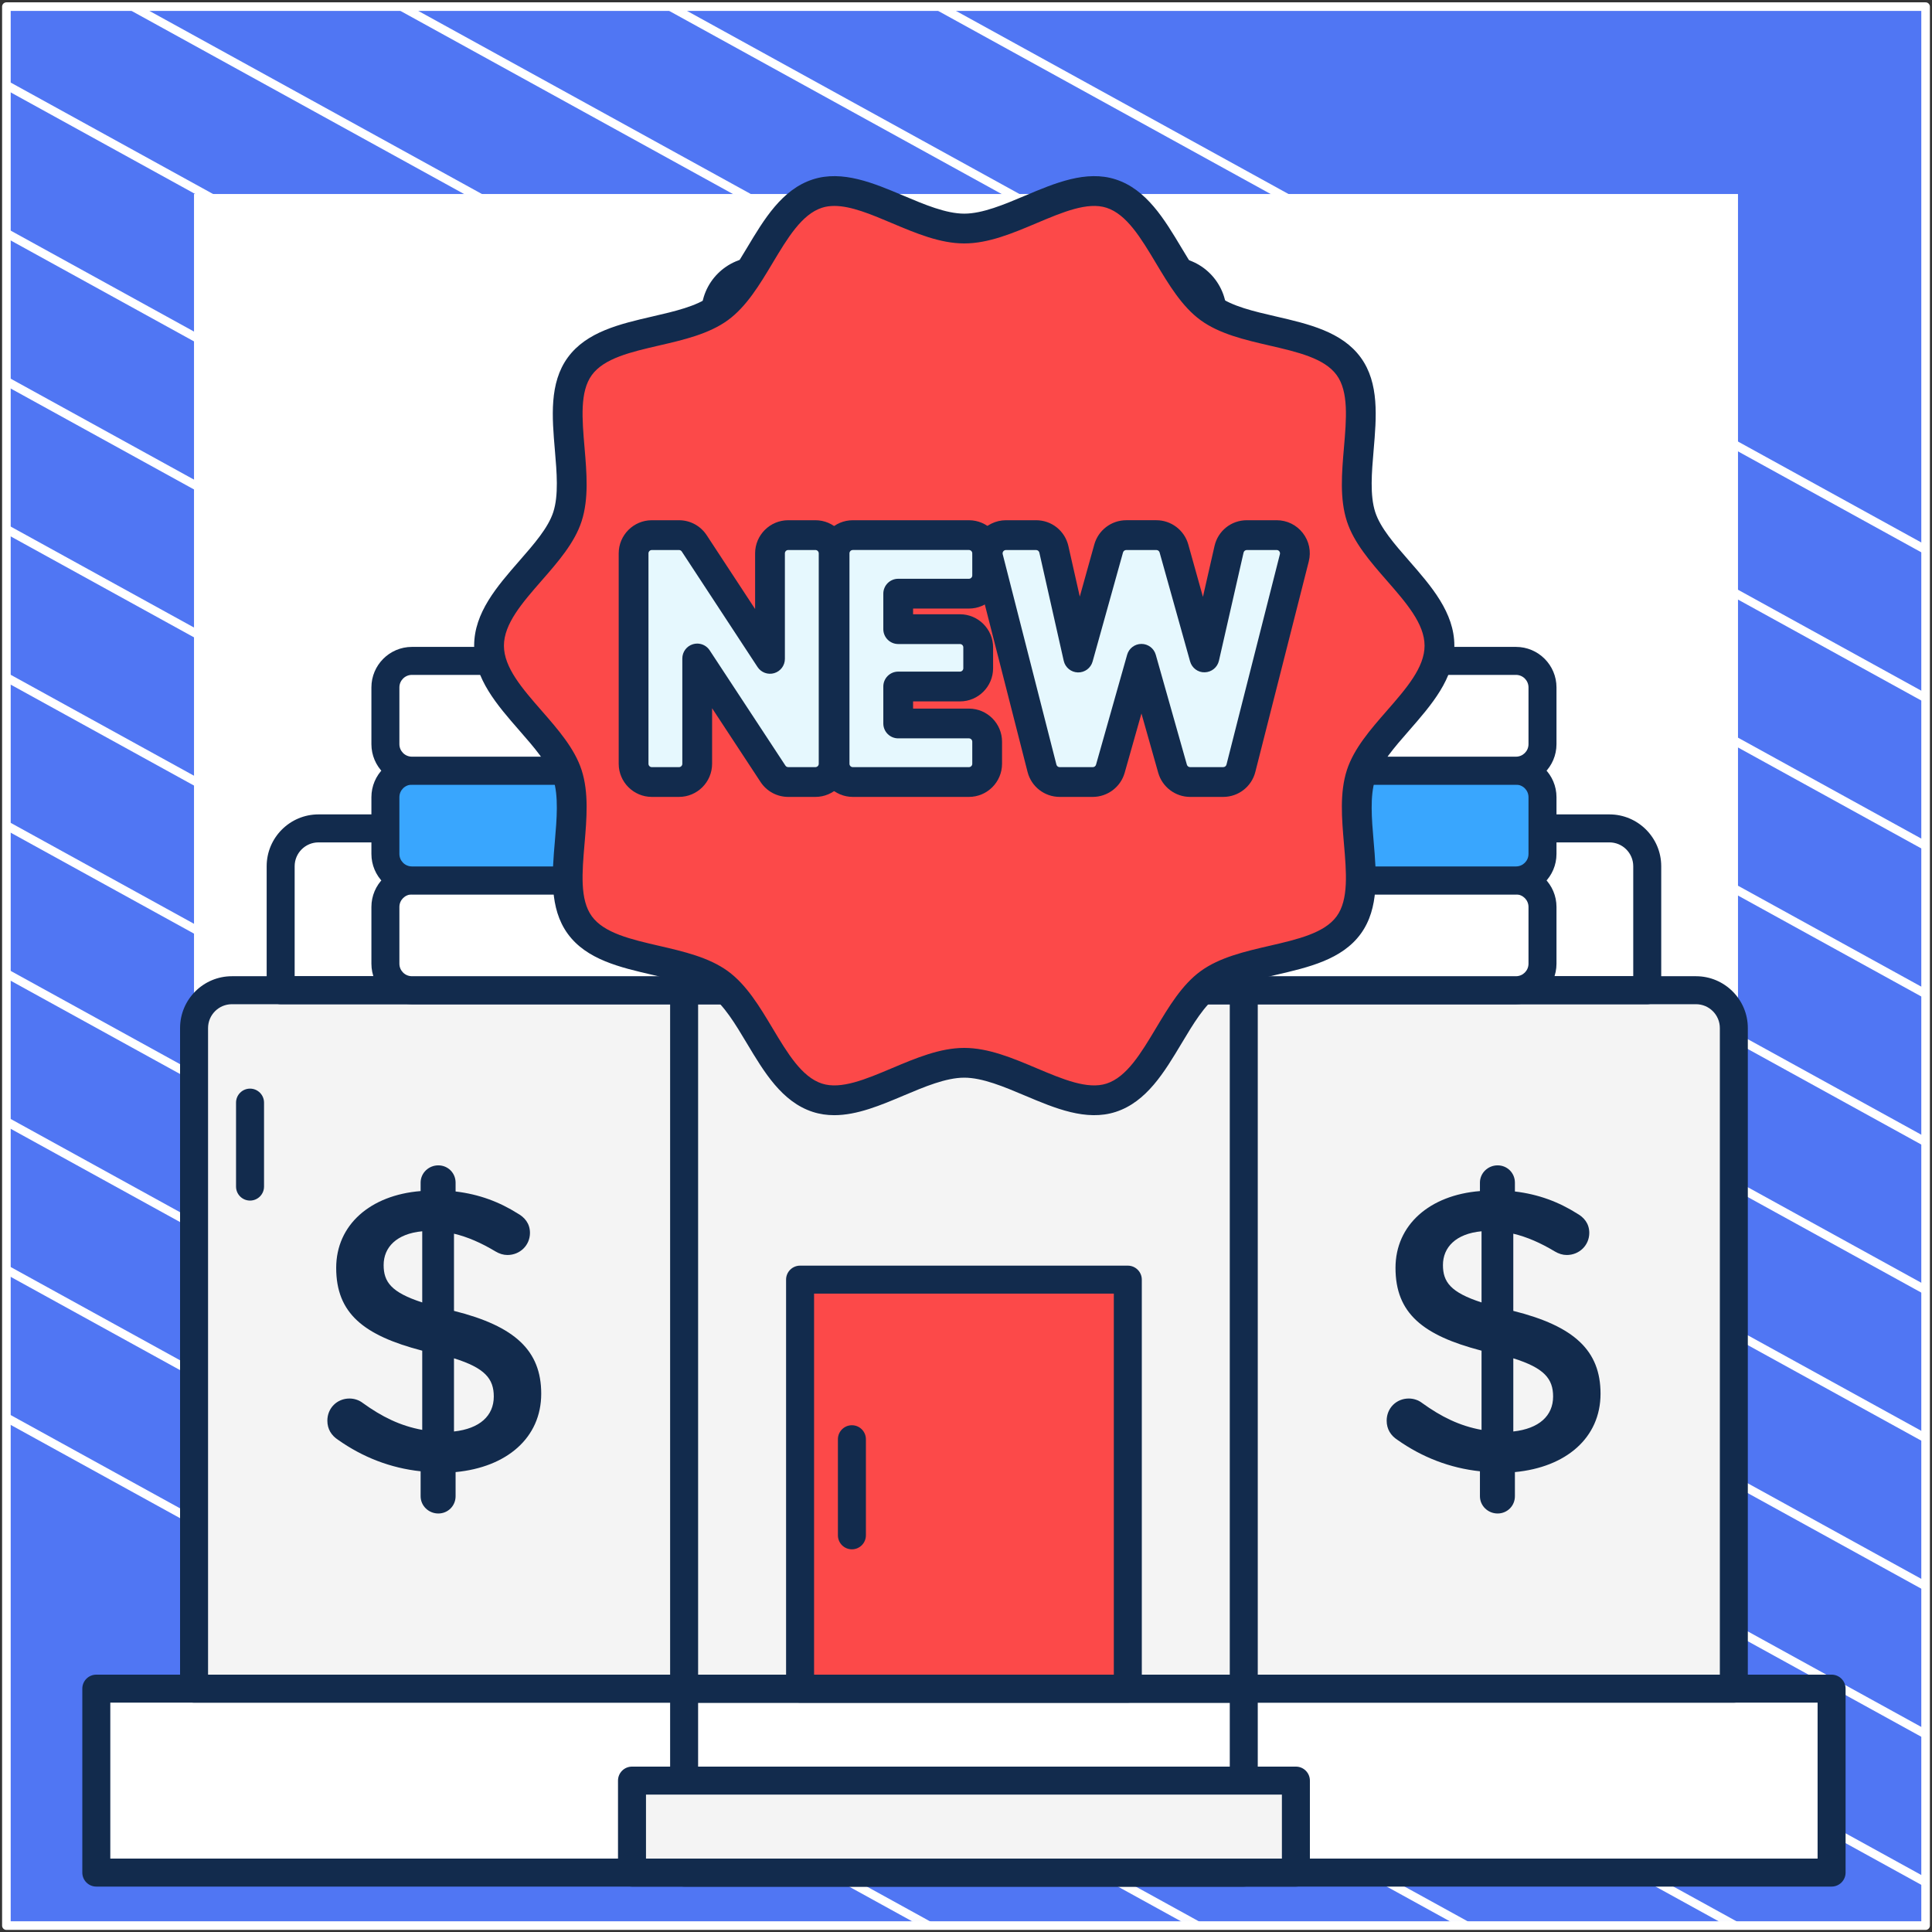 <?xml version="1.0" encoding="UTF-8"?> <svg xmlns="http://www.w3.org/2000/svg" width="302" height="302" viewBox="0 0 302 302" fill="none"><rect x="0" y="0" width="302" height="302" fill="#333333" stroke="none"/><path d="M301 1.038H1V301H301V1.038Z" fill="#5076F3" stroke="white" stroke-width="1.346" stroke-linejoin="round"></path><mask id="mask0_1_9492" style="mask-type:luminance" maskUnits="userSpaceOnUse" x="1" y="1" width="300" height="300"><path d="M301 1H1V300.962H301V1Z" fill="white"></path></mask><g mask="url(#mask0_1_9492)"><path d="M-285.023 64.085L219.795 342.085" stroke="white" stroke-width="1.346" stroke-miterlimit="10"></path><path d="M-263.954 52.544L240.932 330.581" stroke="white" stroke-width="1.346" stroke-miterlimit="10"></path><path d="M-242.819 41.04L261.999 319.04" stroke="white" stroke-width="1.346" stroke-miterlimit="10"></path><path d="M-221.682 29.536L283.136 307.536" stroke="white" stroke-width="1.346" stroke-miterlimit="10"></path><path d="M-200.545 18.032L304.272 296.032" stroke="white" stroke-width="1.346" stroke-miterlimit="10"></path><path d="M-179.41 6.528L325.409 284.528" stroke="white" stroke-width="1.346" stroke-miterlimit="10"></path><path d="M-158.273 -5.014L346.545 273.024" stroke="white" stroke-width="1.346" stroke-miterlimit="10"></path><path d="M-137.205 -16.517L367.613 261.483" stroke="white" stroke-width="1.346" stroke-miterlimit="10"></path><path d="M-116.069 -28.021L388.749 249.979" stroke="white" stroke-width="1.346" stroke-miterlimit="10"></path><path d="M-94.932 -39.525L409.886 238.475" stroke="white" stroke-width="1.346" stroke-miterlimit="10"></path><path d="M-73.796 -51.029L431.023 226.971" stroke="white" stroke-width="1.346" stroke-miterlimit="10"></path><path d="M-52.659 -62.533L452.159 215.467" stroke="white" stroke-width="1.346" stroke-miterlimit="10"></path><path d="M-31.591 -74.075L473.227 203.963" stroke="white" stroke-width="1.346" stroke-miterlimit="10"></path><path d="M-10.454 -85.579L494.363 192.422" stroke="white" stroke-width="1.346" stroke-miterlimit="10"></path></g><path d="M271 31H31V270.975H271V31Z" fill="white" stroke="white" stroke-width="1.346" stroke-miterlimit="10"></path><path d="M49.785 129.489H251.573C254.839 129.489 257.487 132.137 257.487 135.403V154.786H43.871V135.403C43.871 132.137 46.519 129.489 49.785 129.489Z" fill="white"></path><path d="M251.573 129.489H150.679V154.786H257.487V135.403C257.487 132.137 254.839 129.489 251.573 129.489Z" fill="white"></path><path d="M15.054 263.959H286.304V292.713H15.054V263.959Z" fill="white"></path><path d="M271.023 263.959H30.335V160.7C30.335 157.434 32.983 154.786 36.249 154.786H265.109C268.375 154.786 271.023 157.434 271.023 160.7V263.959Z" fill="#F4F4F4"></path><path d="M286.304 294.901H15.054C13.846 294.901 12.867 293.921 12.867 292.713V263.959C12.867 262.752 13.846 261.772 15.054 261.772H286.304C287.512 261.772 288.492 262.752 288.492 263.959V292.713C288.492 293.922 287.512 294.901 286.304 294.901ZM17.242 290.526H284.117V266.147H17.242V290.526Z" fill="#122B4D"></path><path d="M194.42 294.901H106.938C105.73 294.901 104.75 293.921 104.75 292.713V263.959C104.75 262.752 105.73 261.772 106.938 261.772H194.419C195.628 261.772 196.607 262.752 196.607 263.959V292.713C196.608 293.922 195.628 294.901 194.42 294.901ZM109.125 290.526H192.232V266.147H109.125V290.526Z" fill="#122B4D"></path><path d="M271.023 266.147H30.335C29.128 266.147 28.147 265.168 28.147 263.959V160.7C28.147 156.233 31.782 152.598 36.249 152.598H265.109C269.576 152.598 273.211 156.233 273.211 160.7V263.959C273.211 265.168 272.232 266.147 271.023 266.147ZM32.523 261.772H268.837V160.7C268.837 158.644 267.166 156.973 265.111 156.973H36.249C34.194 156.973 32.523 158.644 32.523 160.7V261.772Z" fill="#122B4D"></path><path d="M39.085 187.668C37.877 187.668 36.897 186.689 36.897 185.481V172.356C36.897 171.148 37.877 170.168 39.085 170.168C40.292 170.168 41.272 171.148 41.272 172.356V185.481C41.272 186.689 40.292 187.668 39.085 187.668Z" fill="#122B4D"></path><path d="M257.487 156.973H43.871C42.664 156.973 41.684 155.993 41.684 154.786V135.403C41.684 130.936 45.318 127.302 49.785 127.302H251.572C256.04 127.302 259.674 130.936 259.674 135.403V154.786C259.675 155.993 258.695 156.973 257.487 156.973ZM46.059 152.598H255.3V135.403C255.3 133.348 253.628 131.677 251.573 131.677H49.785C47.73 131.677 46.059 133.348 46.059 135.403V152.598Z" fill="#122B4D"></path><path d="M194.42 266.147H106.938C105.73 266.147 104.75 265.168 104.75 263.959V154.786C104.75 153.578 105.73 152.598 106.938 152.598H194.419C195.628 152.598 196.607 153.578 196.607 154.786V263.959C196.608 265.168 195.628 266.147 194.42 266.147ZM109.125 261.772H192.232V156.973H109.125V261.772Z" fill="#122B4D"></path><path d="M182.909 154.786H118.451C114.783 154.786 111.81 151.813 111.81 148.147V48.993C111.81 45.325 114.783 42.354 118.451 42.354H182.909C186.576 42.354 189.548 45.327 189.548 48.993V148.147C189.548 151.813 186.575 154.786 182.909 154.786Z" fill="#F4EFED"></path><path d="M182.909 42.354H175.253C178.921 42.354 181.893 45.327 181.893 48.993V148.146C181.893 151.813 178.92 154.786 175.253 154.786H182.909C186.576 154.786 189.548 151.813 189.548 148.146V48.993C189.548 45.325 186.575 42.354 182.909 42.354Z" fill="#D6D1CF"></path><path d="M118.451 154.786H126.106C122.438 154.786 119.467 151.813 119.467 148.147V48.993C119.467 45.325 122.44 42.352 126.106 42.352H118.451C114.783 42.352 111.812 45.325 111.812 48.993V148.145C111.811 151.813 114.783 154.786 118.451 154.786Z" fill="white"></path><path d="M182.908 156.973H118.451C113.583 156.973 109.623 153.014 109.623 148.147V48.993C109.623 44.126 113.583 40.166 118.451 40.166H182.909C187.776 40.166 191.736 44.126 191.736 48.993V148.146C191.735 153.014 187.776 156.973 182.908 156.973ZM118.451 44.541C115.995 44.541 113.998 46.538 113.998 48.993V148.146C113.998 150.6 115.995 152.597 118.451 152.597H182.909C185.364 152.597 187.361 150.6 187.361 148.146V48.993C187.361 46.538 185.364 44.541 182.909 44.541H118.451Z" fill="#122B4D"></path><path d="M124.244 57.22H119.86L118.977 59.565C118.815 59.962 118.435 60.196 118.038 60.196C117.911 60.196 117.803 60.177 117.696 60.142C117.173 59.944 116.919 59.367 117.1 58.843L121.087 48.217C121.25 47.82 121.645 47.568 122.043 47.586C122.457 47.568 122.837 47.82 122.998 48.217L126.986 58.843C127.167 59.366 126.914 59.943 126.39 60.142C126.3 60.178 126.174 60.196 126.048 60.196C125.651 60.196 125.272 59.962 125.128 59.565L124.244 57.22ZM123.505 55.235L122.044 51.356L120.582 55.235H123.505Z" fill="#122B4D"></path><path d="M177.114 140.542H181.498L182.381 138.197C182.543 137.8 182.923 137.566 183.32 137.566C183.447 137.566 183.555 137.584 183.662 137.619C184.185 137.817 184.439 138.395 184.258 138.919L180.272 149.544C180.109 149.942 179.713 150.194 179.316 150.176C178.901 150.194 178.522 149.942 178.36 149.544L174.372 138.919C174.191 138.396 174.444 137.818 174.968 137.619C175.058 137.583 175.185 137.566 175.31 137.566C175.707 137.566 176.086 137.8 176.23 138.197L177.114 140.542ZM177.853 142.526L179.315 146.404L180.776 142.526H177.853Z" fill="#122B4D"></path><path d="M156.681 118.565L154.316 110.88C158.247 113.053 163.289 112.478 166.624 109.143C170.663 105.104 170.663 98.556 166.624 94.518L150.679 78.573L134.735 94.518C130.695 98.557 130.695 105.105 134.735 109.143C138.069 112.478 143.112 113.051 147.042 110.88L144.678 118.565H156.681Z" fill="#FC4949"></path><path d="M156.68 120.753H144.678C143.983 120.753 143.33 120.423 142.918 119.864C142.505 119.307 142.383 118.586 142.586 117.922L143.721 114.236C139.93 114.739 135.993 113.497 133.188 110.691C130.821 108.325 129.518 105.179 129.518 101.832C129.518 98.485 130.821 95.338 133.188 92.971L149.133 77.027C149.953 76.206 151.405 76.206 152.226 77.027L168.17 92.971C170.537 95.338 171.84 98.484 171.84 101.831C171.84 105.178 170.537 108.324 168.17 110.69C165.365 113.496 161.428 114.737 157.636 114.235L158.771 117.922C158.975 118.585 158.852 119.307 158.439 119.864C158.027 120.423 157.375 120.753 156.68 120.753ZM147.64 116.378H153.719L152.226 111.524C151.963 110.672 152.245 109.745 152.937 109.183C153.629 108.62 154.593 108.533 155.375 108.966C158.535 110.713 162.525 110.151 165.078 107.598C168.258 104.419 168.258 99.245 165.078 96.066L150.679 81.668L136.281 96.064C134.741 97.605 133.892 99.652 133.892 101.831C133.892 104.009 134.74 106.057 136.281 107.596C138.833 110.149 142.822 110.711 145.985 108.965C146.765 108.533 147.729 108.62 148.422 109.182C149.114 109.744 149.395 110.67 149.133 111.524L147.64 116.378Z" fill="#122B4D"></path><path d="M193.692 137.626H236.971C239.259 137.626 241.115 139.481 241.115 141.77V150.642C241.115 152.931 239.26 154.786 236.971 154.786H193.692C191.404 154.786 189.548 152.931 189.548 150.642V141.77C189.548 139.481 191.403 137.626 193.692 137.626Z" fill="white"></path><path d="M193.692 154.786H201.979C199.691 154.786 197.835 152.931 197.835 150.642V141.77C197.835 139.482 199.69 137.626 201.979 137.626H193.692C191.404 137.626 189.548 139.481 189.548 141.77V150.642C189.548 152.93 191.403 154.786 193.692 154.786Z" fill="#FF61B5"></path><path d="M236.971 156.973H193.692C190.201 156.973 187.36 154.133 187.36 150.643V141.771C187.36 138.28 190.201 135.439 193.692 135.439H236.971C240.462 135.439 243.302 138.28 243.302 141.771V150.643C243.301 154.133 240.461 156.973 236.971 156.973ZM193.692 139.813C192.614 139.813 191.735 140.691 191.735 141.77V150.641C191.735 151.72 192.613 152.597 193.692 152.597H236.971C238.049 152.597 238.927 151.72 238.927 150.641V141.77C238.927 140.692 238.05 139.813 236.971 139.813H193.692Z" fill="#122B4D"></path><path d="M193.692 120.467H236.971C239.259 120.467 241.115 122.322 241.115 124.611V133.483C241.115 135.771 239.26 137.627 236.971 137.627H193.692C191.404 137.627 189.548 135.772 189.548 133.483V124.611C189.548 122.322 191.403 120.467 193.692 120.467Z" fill="#39A6FE"></path><path d="M193.692 137.626H201.979C199.691 137.626 197.835 135.771 197.835 133.482V124.61C197.835 122.322 199.69 120.466 201.979 120.466H193.692C191.404 120.466 189.548 122.321 189.548 124.61V133.482C189.548 135.771 191.403 137.626 193.692 137.626Z" fill="#99CA6F"></path><path d="M236.971 139.813H193.692C190.201 139.813 187.36 136.973 187.36 133.483V124.611C187.36 121.12 190.201 118.281 193.692 118.281H236.971C240.462 118.281 243.302 121.121 243.302 124.611V133.483C243.301 136.974 240.461 139.813 236.971 139.813ZM193.692 122.655C192.614 122.655 191.735 123.532 191.735 124.61V133.482C191.735 134.56 192.613 135.437 193.692 135.437H236.971C238.049 135.437 238.927 134.56 238.927 133.482V124.61C238.927 123.532 238.05 122.655 236.971 122.655H193.692Z" fill="#122B4D"></path><path d="M193.692 103.307H236.971C239.259 103.307 241.115 105.162 241.115 107.451V116.323C241.115 118.611 239.26 120.467 236.971 120.467H193.692C191.404 120.467 189.548 118.612 189.548 116.323V107.451C189.548 105.162 191.403 103.307 193.692 103.307Z" fill="white"></path><path d="M193.692 120.467H201.979C199.691 120.467 197.835 118.612 197.835 116.323V107.451C197.835 105.163 199.69 103.307 201.979 103.307H193.692C191.404 103.307 189.548 105.162 189.548 107.451V116.323C189.548 118.611 191.403 120.467 193.692 120.467Z" fill="#FCE06A"></path><path d="M236.971 122.655H193.692C190.201 122.655 187.36 119.814 187.36 116.323V107.451C187.36 103.96 190.201 101.12 193.692 101.12H236.971C240.462 101.12 243.302 103.96 243.302 107.451V116.323C243.301 119.814 240.461 122.655 236.971 122.655ZM193.692 105.495C192.614 105.495 191.735 106.373 191.735 107.451V116.323C191.735 117.401 192.613 118.28 193.692 118.28H236.971C238.049 118.28 238.927 117.402 238.927 116.323V107.451C238.927 106.373 238.05 105.495 236.971 105.495H193.692Z" fill="#122B4D"></path><path d="M64.388 137.626H107.666C109.955 137.626 111.811 139.481 111.811 141.77V150.642C111.811 152.931 109.956 154.786 107.666 154.786H64.388C62.1 154.786 60.244 152.931 60.244 150.642V141.77C60.245 139.481 62.1 137.626 64.388 137.626Z" fill="white"></path><path d="M107.666 137.626H99.379C101.667 137.626 103.523 139.481 103.523 141.77V150.642C103.523 152.93 101.668 154.786 99.379 154.786H107.666C109.955 154.786 111.811 152.931 111.811 150.642V141.77C111.811 139.481 109.956 137.626 107.666 137.626Z" fill="#E12579"></path><path d="M107.666 156.973H64.388C60.897 156.973 58.056 154.133 58.056 150.643V141.771C58.056 138.28 60.897 135.439 64.388 135.439H107.666C111.158 135.439 113.998 138.28 113.998 141.771V150.643C113.998 154.133 111.158 156.973 107.666 156.973ZM64.388 139.813C63.309 139.813 62.431 140.691 62.431 141.77V150.641C62.431 151.72 63.308 152.597 64.388 152.597H107.666C108.745 152.597 109.623 151.72 109.623 150.641V141.77C109.623 140.692 108.746 139.813 107.666 139.813H64.388Z" fill="#122B4D"></path><path d="M64.388 120.467H107.666C109.955 120.467 111.811 122.322 111.811 124.611V133.483C111.811 135.771 109.956 137.627 107.666 137.627H64.388C62.1 137.627 60.244 135.772 60.244 133.483V124.611C60.245 122.322 62.1 120.467 64.388 120.467Z" fill="#39A6FE"></path><path d="M107.666 120.467H99.379C101.667 120.467 103.523 122.322 103.523 124.611V133.483C103.523 135.771 101.668 137.627 99.379 137.627H107.666C109.955 137.627 111.811 135.772 111.811 133.483V124.611C111.811 122.322 109.956 120.467 107.666 120.467Z" fill="#5D8E33"></path><path d="M107.666 139.813H64.388C60.897 139.813 58.056 136.973 58.056 133.483V124.611C58.056 121.12 60.897 118.281 64.388 118.281H107.666C111.158 118.281 113.998 121.121 113.998 124.611V133.483C113.998 136.974 111.158 139.813 107.666 139.813ZM64.388 122.655C63.309 122.655 62.431 123.532 62.431 124.61V133.482C62.431 134.56 63.308 135.437 64.388 135.437H107.666C108.745 135.437 109.623 134.56 109.623 133.482V124.61C109.623 123.532 108.746 122.655 107.666 122.655H64.388Z" fill="#122B4D"></path><path d="M64.388 103.307H107.666C109.955 103.307 111.811 105.162 111.811 107.451V116.323C111.811 118.611 109.956 120.467 107.666 120.467H64.388C62.1 120.467 60.244 118.612 60.244 116.323V107.451C60.245 105.162 62.1 103.307 64.388 103.307Z" fill="white"></path><path d="M107.666 103.307H99.379C101.667 103.307 103.523 105.162 103.523 107.451V116.323C103.523 118.611 101.668 120.467 99.379 120.467H107.666C109.955 120.467 111.811 118.612 111.811 116.323V107.451C111.811 105.162 109.956 103.307 107.666 103.307Z" fill="#DEA42E"></path><path d="M107.666 122.655H64.388C60.897 122.655 58.056 119.814 58.056 116.323V107.451C58.056 103.96 60.897 101.12 64.388 101.12H107.666C111.158 101.12 113.998 103.96 113.998 107.451V116.323C113.998 119.814 111.158 122.655 107.666 122.655ZM64.388 105.495C63.309 105.495 62.431 106.373 62.431 107.451V116.323C62.431 117.401 63.308 118.28 64.388 118.28H107.666C108.745 118.28 109.623 117.402 109.623 116.323V107.451C109.623 106.373 108.746 105.495 107.666 105.495H64.388Z" fill="#122B4D"></path><path d="M234.101 182.162C235.609 182.162 236.802 183.356 236.802 184.864V186.246C240.51 186.687 243.652 187.88 246.542 189.703C247.547 190.268 248.428 191.211 248.428 192.719C248.428 194.667 246.856 196.175 244.909 196.175C244.28 196.175 243.652 195.987 243.023 195.61C240.824 194.29 238.688 193.348 236.551 192.845V204.91C246.102 207.298 250.187 211.131 250.187 217.856C250.187 224.768 244.783 229.355 236.802 230.109V233.879C236.802 235.387 235.609 236.581 234.101 236.581C232.592 236.581 231.336 235.386 231.336 233.879V229.983C226.623 229.48 222.287 227.784 218.453 225.082C217.385 224.391 216.757 223.386 216.757 222.066C216.757 220.118 218.265 218.609 220.213 218.609C220.968 218.609 221.721 218.861 222.287 219.301C225.24 221.437 228.131 222.883 231.587 223.51V211.131C222.412 208.743 218.138 205.287 218.138 198.186C218.138 191.462 223.48 186.812 231.336 186.183V184.863C231.336 183.357 232.592 182.162 234.101 182.162ZM231.587 203.591V192.468C227.565 192.844 225.554 194.981 225.554 197.746C225.554 200.386 226.748 202.02 231.587 203.591ZM236.552 212.326V223.762C240.573 223.322 242.773 221.311 242.773 218.295C242.773 215.53 241.39 213.834 236.552 212.326Z" fill="#122B4D"></path><path d="M68.514 182.162C70.023 182.162 71.216 183.356 71.216 184.864V186.246C74.924 186.687 78.066 187.88 80.956 189.703C81.961 190.268 82.842 191.211 82.842 192.719C82.842 194.667 81.27 196.175 79.323 196.175C78.694 196.175 78.066 195.987 77.437 195.61C75.238 194.29 73.102 193.348 70.965 192.845V204.91C80.516 207.298 84.601 211.131 84.601 217.856C84.601 224.768 79.197 229.355 71.216 230.109V233.879C71.216 235.387 70.023 236.581 68.514 236.581C67.006 236.581 65.749 235.386 65.749 233.879V229.983C61.037 229.48 56.701 227.784 52.867 225.082C51.799 224.391 51.171 223.386 51.171 222.066C51.171 220.118 52.679 218.609 54.627 218.609C55.381 218.609 56.136 218.861 56.701 219.301C59.654 221.437 62.545 222.883 66.001 223.51V211.131C56.826 208.743 52.552 205.287 52.552 198.186C52.552 191.462 57.894 186.812 65.749 186.183V184.863C65.749 183.357 67.006 182.162 68.514 182.162ZM66.001 203.591V192.468C61.979 192.844 59.968 194.981 59.968 197.746C59.968 200.386 61.162 202.02 66.001 203.591ZM70.965 212.326V223.762C74.986 223.322 77.186 221.311 77.186 218.295C77.186 215.53 75.804 213.834 70.965 212.326Z" fill="#122B4D"></path><path d="M98.79 278.337H202.567V292.714H98.79V278.337Z" fill="#F4F4F4"></path><path d="M202.568 294.901H98.79C97.583 294.901 96.603 293.921 96.603 292.713V278.336C96.603 277.127 97.583 276.148 98.79 276.148H202.568C203.775 276.148 204.755 277.127 204.755 278.336V292.713C204.755 293.922 203.775 294.901 202.568 294.901ZM100.978 290.526H200.38V280.523H100.978V290.526Z" fill="#122B4D"></path><path d="M125.065 200.028H176.294V263.959H125.065V200.028Z" fill="#FC4949"></path><path d="M176.294 266.147H125.064C123.856 266.147 122.876 265.168 122.876 263.959V200.026C122.876 198.818 123.856 197.839 125.064 197.839H176.294C177.501 197.839 178.481 198.818 178.481 200.026V263.959C178.481 265.168 177.502 266.147 176.294 266.147ZM127.252 261.772H174.107V202.214H127.252V261.772Z" fill="#122B4D"></path><path d="M133.165 242.182C131.958 242.182 130.978 241.202 130.978 239.994V224.974C130.978 223.765 131.958 222.786 133.165 222.786C134.373 222.786 135.353 223.765 135.353 224.974V239.994C135.353 241.202 134.373 242.182 133.165 242.182Z" fill="#122B4D"></path><path d="M225.009 100.927C225.009 108.451 214.959 114.294 212.754 121.083C210.469 128.119 215.086 138.739 210.824 144.595C206.519 150.51 194.965 149.379 189.05 153.684C183.193 157.946 180.721 169.308 173.685 171.593C166.896 173.797 158.25 166.13 150.725 166.13C143.202 166.13 134.554 173.797 127.765 171.593C120.729 169.308 118.257 157.946 112.401 153.684C106.486 149.379 94.931 150.509 90.626 144.594C86.365 138.738 90.981 128.119 88.696 121.083C86.492 114.294 76.442 108.451 76.442 100.927C76.442 93.404 86.491 87.561 88.696 80.772C90.981 73.736 86.365 63.116 90.626 57.26C94.931 51.345 106.486 52.475 112.401 48.171C118.257 43.909 120.729 32.547 127.765 30.262C134.554 28.058 143.201 35.724 150.725 35.724C158.249 35.724 166.896 28.058 173.685 30.262C180.721 32.547 183.193 43.909 189.05 48.171C194.965 52.475 206.519 51.346 210.824 57.261C215.086 63.117 210.469 73.736 212.754 80.772C214.958 87.561 225.009 93.403 225.009 100.927Z" fill="#FC4949"></path><path d="M127.459 83.647H123.213C121.639 83.647 120.363 84.923 120.363 86.497V102.992L108.518 84.934C107.991 84.131 107.096 83.647 106.135 83.647H101.89C100.316 83.647 99.04 84.923 99.04 86.497V119.391C99.04 120.965 100.316 122.241 101.89 122.241H106.135C107.709 122.241 108.985 120.965 108.985 119.391V102.929L120.831 120.957C121.358 121.758 122.253 122.241 123.213 122.241H127.459C129.033 122.241 130.309 120.965 130.309 119.391V86.497C130.308 84.922 129.033 83.647 127.459 83.647Z" fill="#E6F8FE"></path><path d="M151.457 92.799C153.031 92.799 154.307 91.523 154.307 89.949V86.496C154.307 84.922 153.031 83.646 151.457 83.646H133.307C131.733 83.646 130.457 84.922 130.457 86.496V119.39C130.457 120.964 131.733 122.24 133.307 122.24H151.457C153.031 122.24 154.307 120.964 154.307 119.39V115.938C154.307 114.364 153.031 113.088 151.457 113.088H140.402V107.309H150.057C151.631 107.309 152.907 106.033 152.907 104.459V101.193C152.907 99.619 151.631 98.343 150.057 98.343H140.402V92.797H151.457V92.799Z" fill="#E6F8FE"></path><path d="M201.81 84.747C201.271 84.053 200.44 83.647 199.562 83.647H194.896C193.566 83.647 192.412 84.566 192.117 85.864L188.268 102.763L183.503 85.729C183.159 84.498 182.036 83.647 180.758 83.647H176.046C174.767 83.647 173.645 84.499 173.301 85.731L168.547 102.782L164.735 85.87C164.442 84.57 163.288 83.647 161.955 83.647H157.243C156.363 83.647 155.532 84.054 154.992 84.748C154.452 85.443 154.263 86.349 154.481 87.201L162.879 120.096C163.201 121.358 164.338 122.24 165.641 122.24H170.82C172.095 122.24 173.215 121.393 173.562 120.166L178.425 102.981L183.288 120.166C183.635 121.393 184.755 122.24 186.03 122.24H191.209C192.512 122.24 193.65 121.355 193.972 120.092L202.323 87.198C202.539 86.346 202.35 85.441 201.81 84.747Z" fill="#E6F8FE"></path><path d="M130.406 174.319C129.275 174.319 128.153 174.165 127.047 173.806C122.227 172.24 119.445 167.591 116.753 163.095C114.918 160.028 113.185 157.132 111.032 155.565C108.837 153.968 105.513 153.199 101.995 152.386C96.926 151.214 91.684 150.002 88.746 145.964C85.838 141.968 86.294 136.637 86.735 131.483C87.032 128.017 87.338 124.432 86.484 121.801C85.684 119.338 83.497 116.833 81.18 114.181C77.708 110.204 74.117 106.092 74.117 100.927C74.117 95.762 77.708 91.65 81.18 87.672C83.497 85.02 85.684 82.514 86.484 80.051C87.338 77.419 87.032 73.836 86.736 70.37C86.295 65.215 85.839 59.884 88.746 55.889C91.687 51.85 96.928 50.638 101.997 49.466C105.515 48.653 108.839 47.885 111.034 46.287C113.186 44.72 114.92 41.824 116.755 38.757C119.446 34.26 122.229 29.611 127.048 28.047C131.662 26.55 136.541 28.609 141.259 30.602C144.512 31.975 147.874 33.396 150.727 33.396C153.58 33.396 156.943 31.975 160.195 30.602C164.914 28.609 169.791 26.55 174.406 28.047C179.225 29.612 182.007 34.261 184.699 38.758C186.535 41.825 188.269 44.721 190.421 46.288C192.615 47.885 195.939 48.654 199.457 49.467C204.526 50.639 209.769 51.851 212.708 55.89C215.616 59.884 215.16 65.215 214.718 70.37C214.421 73.836 214.115 77.42 214.97 80.051C215.769 82.514 217.956 85.02 220.273 87.672C223.746 91.649 227.337 95.761 227.337 100.926C227.337 106.091 223.746 110.203 220.273 114.18C217.956 116.832 215.769 119.338 214.97 121.801C214.115 124.433 214.421 128.018 214.717 131.484C215.159 136.638 215.615 141.969 212.707 145.964C209.768 150.002 204.526 151.214 199.457 152.386C195.938 153.199 192.614 153.967 190.421 155.565C188.269 157.131 186.535 160.028 184.699 163.094C182.007 167.591 179.225 172.24 174.406 173.805C169.791 175.303 164.914 173.243 160.196 171.25C156.944 169.876 153.581 168.456 150.728 168.456C147.875 168.456 144.512 169.876 141.259 171.25C137.671 172.766 133.992 174.319 130.406 174.319ZM130.419 32.19C129.739 32.19 129.092 32.277 128.485 32.475C125.325 33.501 123.102 37.216 120.748 41.149C118.753 44.481 116.691 47.927 113.772 50.052C110.81 52.206 106.863 53.12 103.045 54.002C98.614 55.027 94.427 55.994 92.51 58.629C90.624 61.22 90.988 65.472 91.373 69.974C91.709 73.902 92.056 77.963 90.911 81.49C89.818 84.86 87.209 87.847 84.686 90.735C81.644 94.219 78.771 97.509 78.771 100.928C78.771 104.347 81.645 107.637 84.686 111.12C87.209 114.009 89.818 116.995 90.911 120.365C92.056 123.892 91.709 127.953 91.373 131.881C90.988 136.383 90.624 140.635 92.51 143.226C94.427 145.861 98.613 146.828 103.045 147.853C106.863 148.735 110.81 149.649 113.772 151.803C116.692 153.928 118.753 157.374 120.748 160.706C123.102 164.639 125.326 168.354 128.485 169.38C131.45 170.344 135.334 168.701 139.447 166.965C143.127 165.411 146.932 163.804 150.726 163.804C154.521 163.804 158.326 165.411 162.005 166.965C166.118 168.701 170.003 170.344 172.968 169.38C176.128 168.354 178.35 164.639 180.704 160.706C182.699 157.374 184.762 153.928 187.68 151.803C190.642 149.649 194.59 148.735 198.408 147.853C202.84 146.828 207.026 145.86 208.943 143.226C210.829 140.636 210.465 136.383 210.079 131.882C209.743 127.954 209.396 123.893 210.541 120.366C211.635 116.996 214.244 114.009 216.766 111.121C219.809 107.637 222.681 104.347 222.681 100.928C222.681 97.51 219.808 94.219 216.766 90.737C214.244 87.847 211.635 84.861 210.541 81.491C209.396 77.964 209.743 73.903 210.079 69.975C210.465 65.473 210.829 61.221 208.943 58.631C207.026 55.996 202.839 55.029 198.408 54.004C194.59 53.121 190.642 52.208 187.68 50.054C184.762 47.929 182.699 44.483 180.704 41.151C178.35 37.218 176.127 33.503 172.968 32.477C170.003 31.513 166.118 33.156 162.005 34.892C158.326 36.447 154.522 38.053 150.726 38.053C146.931 38.053 143.127 36.446 139.447 34.892C136.177 33.509 133.052 32.19 130.419 32.19Z" fill="#122B4D"></path><path d="M127.458 124.568H123.212C121.464 124.568 119.846 123.696 118.886 122.235L111.311 110.707V119.391C111.311 122.245 108.989 124.568 106.134 124.568H101.889C99.035 124.568 96.712 122.246 96.712 119.391V86.497C96.712 83.643 99.034 81.32 101.889 81.32H106.134C107.885 81.32 109.504 82.194 110.463 83.658L118.035 95.201V86.496C118.035 83.642 120.357 81.319 123.212 81.319H127.458C130.313 81.319 132.635 83.641 132.635 86.496V119.39C132.635 122.245 130.313 124.568 127.458 124.568ZM108.985 100.601C109.754 100.601 110.492 100.983 110.929 101.65L122.775 119.678C122.872 119.826 123.036 119.913 123.213 119.913H127.459C127.747 119.913 127.982 119.679 127.982 119.39V86.497C127.982 86.208 127.747 85.974 127.459 85.974H123.213C122.924 85.974 122.69 86.208 122.69 86.497V102.992C122.69 104.02 122.014 104.927 121.028 105.222C120.046 105.516 118.982 105.129 118.417 104.269L106.572 86.211C106.475 86.063 106.311 85.976 106.134 85.976H101.889C101.6 85.976 101.366 86.21 101.366 86.499V119.393C101.366 119.682 101.6 119.916 101.889 119.916H106.134C106.423 119.916 106.657 119.682 106.657 119.393V102.928C106.657 101.899 107.332 100.993 108.318 100.699C108.539 100.633 108.764 100.601 108.985 100.601Z" fill="#122B4D"></path><path d="M151.457 124.568H133.307C130.453 124.568 128.13 122.246 128.13 119.391V86.497C128.13 83.643 130.452 81.32 133.307 81.32H151.457C154.311 81.32 156.634 83.642 156.634 86.497V89.95C156.634 92.804 154.312 95.127 151.457 95.127H142.729V96.019H150.057C152.911 96.019 155.234 98.341 155.234 101.196V104.462C155.234 107.315 152.912 109.639 150.057 109.639H142.729V110.764H151.457C154.311 110.764 156.634 113.086 156.634 115.941V119.393C156.633 122.245 154.311 124.568 151.457 124.568ZM133.307 85.974C133.018 85.974 132.784 86.208 132.784 86.497V119.391C132.784 119.68 133.018 119.914 133.307 119.914H151.457C151.745 119.914 151.98 119.68 151.98 119.391V115.939C151.98 115.65 151.745 115.416 151.457 115.416H140.402C139.117 115.416 138.075 114.374 138.075 113.089V107.31C138.075 106.024 139.117 104.983 140.402 104.983H150.057C150.346 104.983 150.58 104.748 150.58 104.46V101.194C150.58 100.905 150.346 100.671 150.057 100.671H140.402C139.117 100.671 138.075 99.629 138.075 98.344V92.798C138.075 91.513 139.117 90.471 140.402 90.471H151.457C151.745 90.471 151.98 90.237 151.98 89.948V86.495C151.98 86.206 151.745 85.972 151.457 85.972H133.307V85.974Z" fill="#122B4D"></path><path d="M191.209 124.568H186.03C183.725 124.568 181.677 123.019 181.049 120.801L178.425 111.527L175.801 120.8C175.173 123.018 173.125 124.567 170.82 124.567H165.641C163.274 124.567 161.211 122.965 160.625 120.671L152.227 87.777C151.828 86.217 152.167 84.593 153.155 83.32C154.128 82.067 155.656 81.319 157.242 81.319H161.955C164.392 81.319 166.468 82.98 167.004 85.356L168.786 93.259L171.059 85.104C171.68 82.875 173.731 81.318 176.045 81.318H180.757C183.069 81.318 185.12 82.873 185.743 85.1L188.036 93.299L189.848 85.346C190.388 82.975 192.464 81.319 194.895 81.319H199.561C201.17 81.319 202.66 82.048 203.648 83.318C204.635 84.588 204.974 86.21 204.578 87.769L196.227 120.663C195.643 122.962 193.581 124.568 191.209 124.568ZM178.425 100.654C179.466 100.654 180.38 101.345 180.664 102.347L185.528 119.533C185.591 119.757 185.797 119.913 186.031 119.913H191.21C191.449 119.913 191.658 119.751 191.717 119.52L200.069 86.625C200.108 86.47 200.073 86.302 199.975 86.177C199.875 86.048 199.725 85.975 199.563 85.975H194.897C194.651 85.975 194.441 86.142 194.388 86.382L190.538 103.281C190.301 104.32 189.39 105.065 188.326 105.091C187.268 105.135 186.315 104.417 186.028 103.391L181.263 86.357C181.2 86.133 180.993 85.976 180.759 85.976H176.047C175.813 85.976 175.606 86.133 175.543 86.358L170.789 103.41C170.502 104.436 169.558 105.138 168.489 105.111C167.423 105.084 166.512 104.337 166.277 103.297L162.466 86.384C162.412 86.145 162.203 85.977 161.956 85.977H157.243C157.083 85.977 156.929 86.052 156.831 86.179C156.731 86.307 156.697 86.471 156.737 86.628L165.135 119.522C165.194 119.754 165.402 119.916 165.642 119.916H170.82C171.053 119.916 171.261 119.76 171.324 119.535L176.187 102.35C176.469 101.345 177.384 100.654 178.425 100.654Z" fill="#122B4D"></path></svg> 